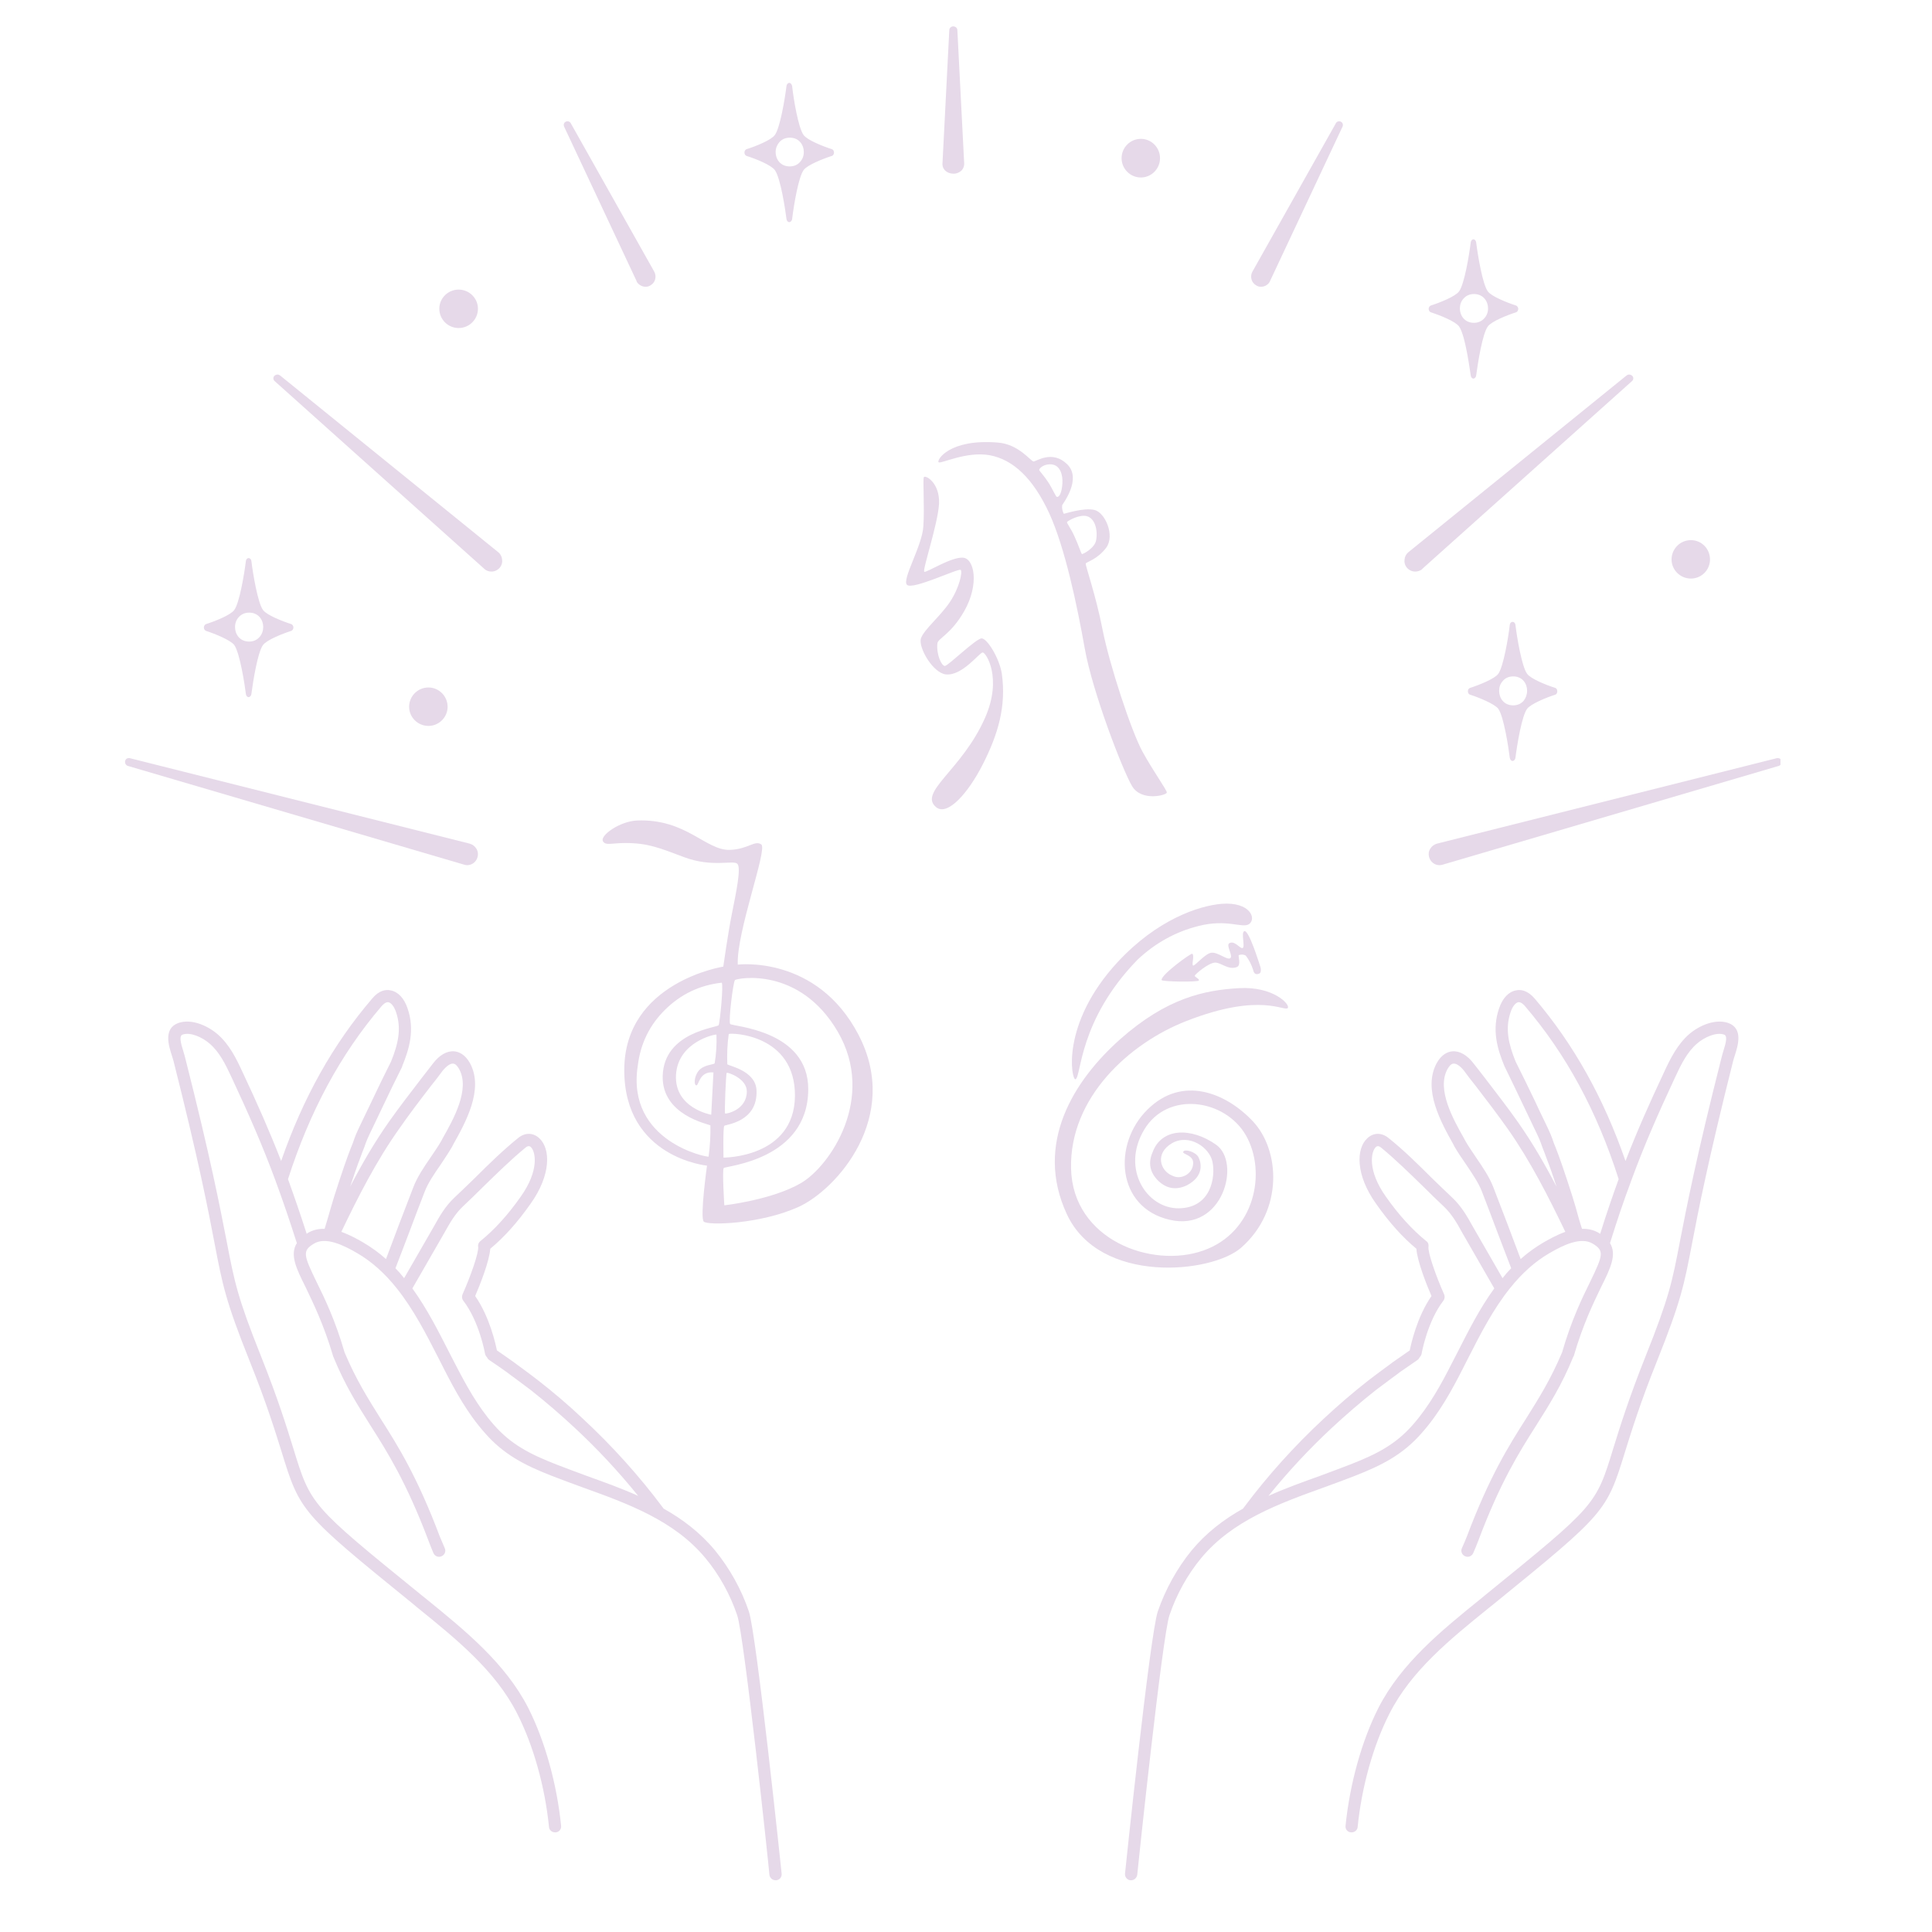 <svg xmlns="http://www.w3.org/2000/svg" xmlns:xlink="http://www.w3.org/1999/xlink" width="50" viewBox="0 0 37.5 37.5" height="50" preserveAspectRatio="xMidYMid meet"><defs><clipPath id="b266928b8d"><path d="M 2.426 0.512 L 34.559 0.512 L 34.559 36.496 L 2.426 36.496 Z M 2.426 0.512 " clip-rule="nonzero"></path></clipPath><clipPath id="151cdf1d7d"><path d="M 11.641 15.867 L 17 15.867 L 17 23.816 L 11.641 23.816 Z M 11.641 15.867 " clip-rule="nonzero"></path></clipPath><clipPath id="5a926eec3f"><path d="M 17.496 8.484 L 22.688 8.484 L 22.688 15.848 L 17.496 15.848 Z M 17.496 8.484 " clip-rule="nonzero"></path></clipPath><clipPath id="7a2ff6ab06"><path d="M 20.07 17.496 L 25 17.496 L 25 24.945 L 20.07 24.945 Z M 20.07 17.496 " clip-rule="nonzero"></path></clipPath></defs><g clip-path="url(#b266928b8d)"><path fill="#e6d9e9" d="M 18.582 0.578 L 18.715 3.18 C 18.715 3.223 18.699 3.27 18.668 3.305 C 18.629 3.344 18.574 3.371 18.512 3.371 L 18.504 3.371 C 18.391 3.371 18.297 3.297 18.293 3.195 C 18.293 3.191 18.293 3.188 18.293 3.18 L 18.426 0.578 C 18.43 0.543 18.461 0.512 18.5 0.512 C 18.547 0.512 18.578 0.543 18.582 0.578 Z M 34.523 14.867 L 27.996 16.785 C 27.977 16.789 27.961 16.793 27.941 16.793 C 27.844 16.793 27.762 16.727 27.738 16.633 C 27.723 16.578 27.73 16.52 27.762 16.473 C 27.789 16.426 27.836 16.391 27.891 16.375 L 34.492 14.715 C 34.5 14.715 34.504 14.715 34.512 14.715 C 34.543 14.715 34.57 14.734 34.578 14.766 C 34.59 14.809 34.566 14.855 34.523 14.867 Z M 27.305 11.016 C 27.27 10.973 27.254 10.918 27.262 10.863 C 27.266 10.805 27.293 10.754 27.336 10.719 L 31.57 7.289 C 31.586 7.277 31.602 7.27 31.621 7.27 C 31.645 7.27 31.668 7.281 31.684 7.297 C 31.711 7.328 31.707 7.371 31.676 7.398 L 27.609 11.039 L 27.605 11.047 C 27.566 11.078 27.52 11.094 27.469 11.094 C 27.406 11.094 27.348 11.066 27.305 11.016 Z M 9.016 16.785 L 2.484 14.867 C 2.441 14.855 2.418 14.809 2.43 14.766 C 2.438 14.734 2.465 14.715 2.496 14.715 C 2.504 14.715 2.508 14.715 2.516 14.715 L 9.117 16.375 C 9.172 16.391 9.219 16.426 9.246 16.473 C 9.277 16.52 9.285 16.578 9.27 16.633 C 9.246 16.727 9.164 16.793 9.066 16.793 C 9.047 16.793 9.031 16.789 9.016 16.785 Z M 5.332 7.398 C 5.301 7.371 5.297 7.328 5.324 7.297 C 5.34 7.281 5.363 7.27 5.387 7.27 C 5.406 7.27 5.422 7.277 5.438 7.289 L 9.672 10.719 C 9.715 10.754 9.742 10.805 9.746 10.863 C 9.754 10.918 9.738 10.973 9.703 11.016 C 9.66 11.066 9.602 11.094 9.539 11.094 C 9.488 11.094 9.441 11.078 9.406 11.047 L 9.398 11.039 Z M 24.309 5.273 L 25.93 2.391 C 25.941 2.367 25.965 2.355 25.992 2.355 C 26.004 2.355 26.016 2.355 26.027 2.363 C 26.062 2.379 26.074 2.422 26.059 2.457 L 24.652 5.453 C 24.652 5.457 24.648 5.465 24.645 5.469 C 24.613 5.527 24.547 5.566 24.477 5.566 C 24.445 5.566 24.41 5.559 24.383 5.539 C 24.289 5.488 24.258 5.367 24.309 5.273 Z M 10.949 2.457 C 10.934 2.422 10.945 2.379 10.98 2.363 C 10.992 2.355 11.004 2.355 11.016 2.355 C 11.043 2.355 11.066 2.367 11.078 2.391 L 12.699 5.273 C 12.75 5.367 12.719 5.488 12.625 5.539 C 12.598 5.559 12.562 5.566 12.531 5.566 C 12.461 5.566 12.395 5.527 12.359 5.469 C 12.359 5.465 12.355 5.457 12.355 5.453 Z M 29.574 13.602 C 29.523 13.66 29.453 13.691 29.371 13.691 C 29.191 13.691 29.098 13.551 29.098 13.41 C 29.098 13.336 29.121 13.27 29.168 13.219 C 29.215 13.16 29.289 13.129 29.371 13.129 C 29.551 13.129 29.641 13.27 29.641 13.406 C 29.641 13.48 29.617 13.547 29.574 13.602 Z M 29.641 13.078 C 29.539 12.941 29.445 12.379 29.414 12.125 C 29.41 12.094 29.387 12.07 29.359 12.07 C 29.332 12.07 29.309 12.094 29.305 12.125 C 29.277 12.379 29.18 12.941 29.082 13.078 C 29.012 13.176 28.707 13.297 28.535 13.352 C 28.508 13.359 28.492 13.387 28.492 13.418 C 28.492 13.449 28.508 13.477 28.535 13.484 C 28.707 13.539 29.012 13.664 29.082 13.758 C 29.188 13.906 29.281 14.512 29.305 14.711 C 29.312 14.746 29.332 14.77 29.359 14.77 C 29.387 14.77 29.41 14.742 29.414 14.711 C 29.449 14.441 29.539 13.895 29.641 13.758 C 29.711 13.664 30.012 13.539 30.188 13.484 C 30.211 13.477 30.227 13.449 30.227 13.418 C 30.227 13.387 30.211 13.359 30.188 13.352 C 30.012 13.297 29.711 13.176 29.641 13.078 Z M 4.633 11.98 C 4.684 11.922 4.754 11.891 4.836 11.891 C 5.016 11.891 5.109 12.031 5.109 12.168 C 5.109 12.242 5.086 12.309 5.039 12.363 C 4.988 12.422 4.918 12.453 4.836 12.453 C 4.656 12.453 4.562 12.312 4.562 12.172 C 4.562 12.098 4.586 12.031 4.633 11.98 Z M 4 12.246 C 4.172 12.301 4.477 12.426 4.547 12.52 C 4.656 12.672 4.754 13.309 4.773 13.473 C 4.777 13.508 4.801 13.531 4.824 13.531 C 4.852 13.531 4.875 13.504 4.879 13.473 C 4.914 13.203 5.004 12.656 5.105 12.52 C 5.176 12.422 5.48 12.301 5.652 12.246 C 5.676 12.238 5.695 12.211 5.695 12.18 C 5.695 12.148 5.676 12.121 5.652 12.113 C 5.48 12.059 5.176 11.938 5.105 11.84 C 5.004 11.703 4.91 11.141 4.879 10.887 C 4.875 10.855 4.852 10.832 4.824 10.832 C 4.801 10.832 4.777 10.855 4.773 10.887 C 4.742 11.141 4.648 11.703 4.547 11.84 C 4.477 11.938 4.172 12.059 4 12.113 C 3.977 12.121 3.957 12.148 3.957 12.18 C 3.957 12.211 3.977 12.238 4 12.246 Z M 28.406 5.797 C 28.457 5.738 28.527 5.707 28.609 5.707 C 28.789 5.707 28.883 5.848 28.883 5.984 C 28.883 6.059 28.859 6.125 28.812 6.176 C 28.762 6.234 28.691 6.266 28.609 6.266 C 28.43 6.266 28.336 6.125 28.336 5.988 C 28.336 5.914 28.359 5.848 28.406 5.797 Z M 27.773 6.062 C 27.945 6.117 28.25 6.238 28.32 6.336 C 28.449 6.512 28.543 7.281 28.547 7.289 C 28.551 7.324 28.574 7.348 28.598 7.348 C 28.625 7.348 28.648 7.32 28.652 7.289 C 28.688 7.02 28.777 6.473 28.879 6.336 C 28.949 6.238 29.254 6.117 29.426 6.062 C 29.449 6.055 29.469 6.027 29.469 5.996 C 29.469 5.965 29.449 5.938 29.426 5.93 C 29.254 5.875 28.949 5.754 28.879 5.656 C 28.777 5.52 28.684 4.957 28.652 4.703 C 28.648 4.672 28.625 4.645 28.598 4.645 C 28.574 4.645 28.551 4.672 28.547 4.703 C 28.516 4.957 28.422 5.52 28.32 5.656 C 28.25 5.754 27.945 5.875 27.773 5.93 C 27.75 5.938 27.73 5.965 27.73 5.996 C 27.73 6.027 27.75 6.055 27.773 6.062 Z M 15.531 3.141 C 15.484 3.199 15.41 3.23 15.328 3.23 C 15.148 3.23 15.055 3.09 15.055 2.953 C 15.055 2.879 15.082 2.812 15.125 2.762 C 15.176 2.703 15.246 2.672 15.332 2.672 C 15.508 2.672 15.602 2.812 15.602 2.949 C 15.602 3.023 15.578 3.09 15.531 3.141 Z M 16.145 2.895 C 15.973 2.84 15.668 2.719 15.598 2.621 C 15.496 2.484 15.402 1.922 15.375 1.668 C 15.367 1.637 15.348 1.609 15.32 1.609 C 15.293 1.609 15.27 1.637 15.266 1.668 C 15.234 1.922 15.141 2.484 15.039 2.621 C 14.969 2.719 14.668 2.84 14.492 2.895 C 14.469 2.902 14.449 2.93 14.449 2.961 C 14.449 2.992 14.469 3.02 14.492 3.027 C 14.668 3.082 14.969 3.203 15.039 3.301 C 15.152 3.453 15.246 4.09 15.266 4.254 C 15.27 4.285 15.293 4.312 15.32 4.312 C 15.344 4.312 15.371 4.285 15.375 4.254 C 15.41 3.961 15.5 3.438 15.598 3.301 C 15.668 3.203 15.973 3.082 16.145 3.027 C 16.172 3.02 16.188 2.992 16.188 2.961 C 16.188 2.93 16.172 2.902 16.145 2.895 Z M 32.445 10.859 C 32.445 10.652 32.613 10.484 32.82 10.484 C 33.027 10.484 33.191 10.652 33.191 10.859 C 33.191 11.062 33.027 11.23 32.82 11.23 C 32.613 11.23 32.445 11.062 32.445 10.859 Z M 21.77 3.07 C 21.77 2.863 21.938 2.695 22.145 2.695 C 22.348 2.695 22.516 2.863 22.516 3.07 C 22.516 3.277 22.348 3.445 22.145 3.445 C 21.938 3.445 21.77 3.277 21.77 3.07 Z M 8.527 5.992 C 8.527 5.789 8.695 5.621 8.902 5.621 C 9.109 5.621 9.277 5.789 9.277 5.992 C 9.277 6.199 9.109 6.367 8.902 6.367 C 8.695 6.367 8.527 6.199 8.527 5.992 Z M 8.316 13.344 C 8.52 13.344 8.688 13.512 8.688 13.719 C 8.688 13.922 8.52 14.09 8.316 14.09 C 8.109 14.09 7.941 13.922 7.941 13.719 C 7.941 13.512 8.109 13.344 8.316 13.344 Z M 30.707 23.852 C 30.66 23.711 30.617 23.555 30.582 23.426 C 30.527 23.23 30.328 22.625 30.254 22.43 C 30.211 22.316 30.184 22.242 30.16 22.188 C 30.117 22.059 30.098 22.008 29.977 21.758 C 29.914 21.629 29.852 21.5 29.793 21.371 C 29.672 21.121 29.547 20.859 29.418 20.605 C 29.281 20.266 29.211 19.969 29.32 19.648 C 29.355 19.539 29.414 19.465 29.469 19.453 C 29.52 19.445 29.578 19.5 29.605 19.535 C 30.402 20.469 30.996 21.566 31.418 22.887 C 31.301 23.211 31.18 23.559 31.059 23.949 C 31.051 23.945 31.047 23.941 31.043 23.938 C 30.938 23.871 30.82 23.848 30.707 23.852 Z M 29.957 24.117 C 29.805 24.207 29.656 24.312 29.516 24.438 C 29.438 24.23 29.352 24.008 29.27 23.785 C 29.172 23.535 29.078 23.281 28.988 23.051 C 28.91 22.844 28.777 22.652 28.652 22.469 C 28.574 22.352 28.5 22.246 28.438 22.137 L 28.418 22.098 C 28.203 21.719 27.883 21.145 28.094 20.754 C 28.121 20.707 28.16 20.648 28.211 20.645 C 28.266 20.637 28.348 20.695 28.418 20.785 C 28.488 20.883 28.562 20.977 28.637 21.07 C 28.848 21.344 29.066 21.629 29.27 21.918 C 29.707 22.539 30.062 23.242 30.383 23.91 C 30.207 23.973 30.055 24.062 29.957 24.117 Z M 28.285 26.258 C 28.25 26.324 28.219 26.387 28.184 26.453 C 27.977 26.863 27.742 27.293 27.422 27.656 C 27.09 28.035 26.727 28.223 26.207 28.426 C 26.016 28.5 25.816 28.574 25.625 28.645 C 25.289 28.766 24.949 28.887 24.621 29.035 C 25 28.566 25.414 28.121 25.855 27.711 C 26.129 27.457 26.414 27.211 26.707 26.98 C 26.809 26.902 26.918 26.824 27.02 26.746 C 27.07 26.711 27.121 26.672 27.172 26.633 C 27.199 26.613 27.461 26.434 27.512 26.398 C 27.535 26.383 27.547 26.363 27.559 26.34 C 27.574 26.324 27.59 26.301 27.594 26.273 C 27.594 26.27 27.703 25.652 28.016 25.246 C 28.043 25.211 28.047 25.164 28.031 25.125 C 27.871 24.766 27.711 24.309 27.727 24.199 C 27.734 24.156 27.719 24.113 27.684 24.09 C 27.414 23.871 27.156 23.59 26.902 23.23 C 26.535 22.715 26.613 22.352 26.703 22.266 C 26.715 22.254 26.746 22.227 26.805 22.273 C 27.086 22.504 27.359 22.773 27.625 23.031 C 27.754 23.16 27.887 23.289 28.02 23.414 C 28.176 23.562 28.273 23.727 28.379 23.922 L 29.004 25.008 C 28.719 25.398 28.5 25.836 28.285 26.258 Z M 33.543 19.855 C 33.289 19.77 32.98 19.906 32.785 20.074 C 32.562 20.27 32.426 20.535 32.297 20.816 C 32.012 21.422 31.777 21.953 31.551 22.535 C 31.125 21.309 30.547 20.273 29.789 19.383 C 29.648 19.219 29.516 19.203 29.426 19.223 C 29.281 19.25 29.164 19.375 29.098 19.57 C 28.953 19.988 29.062 20.359 29.203 20.699 C 29.203 20.703 29.203 20.707 29.207 20.707 C 29.332 20.961 29.457 21.223 29.578 21.477 C 29.641 21.605 29.699 21.734 29.762 21.863 C 29.879 22.102 29.895 22.145 29.938 22.27 C 29.961 22.324 29.988 22.398 30.031 22.516 C 30.07 22.613 30.145 22.824 30.211 23.031 C 29.988 22.602 29.742 22.176 29.461 21.777 C 29.258 21.488 29.035 21.203 28.824 20.926 C 28.75 20.832 28.68 20.738 28.605 20.645 C 28.48 20.48 28.332 20.395 28.191 20.406 C 28.105 20.414 27.98 20.461 27.883 20.641 C 27.613 21.148 27.973 21.789 28.211 22.215 L 28.23 22.254 C 28.297 22.371 28.379 22.488 28.457 22.602 C 28.574 22.777 28.699 22.957 28.766 23.133 C 28.855 23.367 28.953 23.617 29.047 23.871 C 29.141 24.121 29.238 24.371 29.328 24.605 C 29.328 24.609 29.332 24.613 29.332 24.617 C 29.273 24.676 29.219 24.738 29.164 24.809 L 28.586 23.805 C 28.473 23.602 28.367 23.414 28.184 23.242 C 28.051 23.117 27.918 22.988 27.789 22.863 C 27.523 22.598 27.246 22.324 26.953 22.09 C 26.82 21.98 26.66 21.98 26.539 22.094 C 26.32 22.297 26.309 22.805 26.711 23.367 C 26.965 23.727 27.219 24.012 27.492 24.238 C 27.508 24.477 27.691 24.941 27.785 25.156 C 27.5 25.566 27.387 26.098 27.363 26.211 C 27.301 26.254 27.062 26.422 27.027 26.445 C 26.98 26.48 26.93 26.52 26.879 26.555 C 26.773 26.633 26.668 26.711 26.562 26.793 C 26.262 27.027 25.973 27.277 25.691 27.539 C 25.129 28.062 24.605 28.641 24.145 29.258 C 24.137 29.266 24.133 29.273 24.129 29.281 C 23.758 29.488 23.414 29.75 23.129 30.094 C 22.848 30.438 22.621 30.848 22.473 31.277 C 22.32 31.727 21.84 36.328 21.836 36.371 C 21.832 36.434 21.879 36.492 21.945 36.496 C 21.949 36.496 21.949 36.496 21.953 36.496 C 22.016 36.496 22.066 36.449 22.074 36.387 C 22.09 36.211 22.562 31.746 22.699 31.352 C 22.836 30.949 23.047 30.566 23.312 30.246 C 23.918 29.512 24.828 29.184 25.707 28.867 C 25.898 28.797 26.102 28.723 26.293 28.648 C 26.832 28.438 27.238 28.227 27.598 27.812 C 27.938 27.43 28.18 26.984 28.395 26.562 C 28.43 26.496 28.461 26.43 28.496 26.363 C 28.734 25.895 28.98 25.414 29.309 25.004 C 29.539 24.715 29.797 24.484 30.074 24.324 C 30.348 24.164 30.688 24 30.918 24.141 C 31.141 24.277 31.117 24.359 30.867 24.875 C 30.711 25.191 30.5 25.625 30.32 26.25 C 30.094 26.785 29.863 27.148 29.621 27.535 C 29.285 28.062 28.91 28.66 28.473 29.82 C 28.441 29.895 28.414 29.969 28.375 30.051 C 28.348 30.109 28.375 30.18 28.438 30.207 C 28.496 30.234 28.566 30.207 28.594 30.148 C 28.633 30.062 28.664 29.98 28.695 29.902 C 29.121 28.766 29.492 28.18 29.82 27.664 C 30.07 27.266 30.309 26.895 30.539 26.332 C 30.543 26.328 30.543 26.324 30.547 26.32 C 30.723 25.711 30.93 25.289 31.078 24.98 C 31.258 24.621 31.387 24.352 31.25 24.129 C 31.387 23.688 31.52 23.297 31.656 22.934 C 31.656 22.93 31.656 22.926 31.66 22.922 C 31.918 22.219 32.184 21.617 32.512 20.914 C 32.633 20.652 32.75 20.418 32.941 20.254 C 33.082 20.133 33.312 20.027 33.465 20.082 C 33.531 20.105 33.508 20.223 33.445 20.418 C 33.434 20.457 33.422 20.496 33.414 20.531 C 32.918 22.484 32.734 23.449 32.609 24.086 C 32.457 24.883 32.398 25.18 31.941 26.324 C 31.613 27.148 31.441 27.703 31.316 28.105 C 30.977 29.215 30.977 29.215 28.852 30.941 L 28.738 31.035 C 27.98 31.648 27.199 32.281 26.754 33.152 C 26.43 33.793 26.199 34.625 26.117 35.438 C 26.109 35.504 26.156 35.562 26.223 35.566 C 26.227 35.566 26.23 35.566 26.234 35.566 C 26.293 35.566 26.348 35.523 26.352 35.461 C 26.43 34.68 26.656 33.875 26.969 33.262 C 27.387 32.434 28.148 31.816 28.887 31.219 L 29.004 31.125 C 31.16 29.371 31.184 29.344 31.543 28.176 C 31.668 27.777 31.836 27.23 32.164 26.414 C 32.629 25.25 32.688 24.945 32.844 24.129 C 32.965 23.496 33.152 22.535 33.641 20.59 C 33.648 20.559 33.66 20.527 33.672 20.488 C 33.73 20.305 33.844 19.961 33.543 19.855 Z M 10.801 28.426 C 10.281 28.223 9.918 28.035 9.586 27.656 C 9.266 27.293 9.035 26.863 8.824 26.453 C 8.789 26.387 8.758 26.324 8.723 26.258 C 8.508 25.836 8.289 25.402 8.004 25.008 L 8.582 24.004 L 8.629 23.922 C 8.738 23.727 8.832 23.562 8.988 23.414 C 9.121 23.289 9.254 23.16 9.383 23.031 C 9.648 22.773 9.922 22.504 10.203 22.273 C 10.262 22.227 10.293 22.254 10.305 22.266 C 10.395 22.352 10.473 22.715 10.105 23.23 C 9.852 23.59 9.594 23.871 9.324 24.09 C 9.293 24.113 9.273 24.156 9.281 24.199 C 9.297 24.309 9.137 24.766 8.977 25.125 C 8.961 25.164 8.965 25.211 8.992 25.246 C 9.305 25.652 9.414 26.27 9.414 26.273 C 9.418 26.301 9.434 26.324 9.449 26.34 C 9.461 26.363 9.473 26.383 9.496 26.398 C 9.559 26.438 9.809 26.613 9.836 26.633 C 9.887 26.672 9.938 26.711 9.988 26.746 C 10.09 26.824 10.199 26.902 10.301 26.98 C 10.594 27.211 10.879 27.457 11.152 27.711 C 11.594 28.121 12.008 28.566 12.387 29.035 C 12.059 28.887 11.719 28.766 11.383 28.645 C 11.191 28.574 10.992 28.5 10.801 28.426 Z M 7.051 24.117 C 6.957 24.062 6.801 23.973 6.625 23.91 C 6.945 23.242 7.301 22.539 7.742 21.918 C 7.941 21.629 8.16 21.344 8.371 21.07 C 8.445 20.977 8.52 20.883 8.59 20.785 C 8.664 20.695 8.742 20.637 8.797 20.645 C 8.848 20.648 8.887 20.707 8.914 20.754 C 9.125 21.145 8.805 21.719 8.59 22.098 L 8.57 22.137 C 8.508 22.246 8.434 22.352 8.355 22.469 C 8.23 22.652 8.098 22.844 8.02 23.051 C 7.93 23.281 7.836 23.535 7.738 23.785 C 7.656 24.008 7.57 24.23 7.492 24.438 C 7.352 24.312 7.203 24.207 7.051 24.117 Z M 5.965 23.938 C 5.961 23.941 5.957 23.945 5.953 23.949 C 5.828 23.559 5.707 23.211 5.59 22.887 C 6.016 21.566 6.605 20.469 7.402 19.535 C 7.43 19.5 7.488 19.445 7.539 19.453 C 7.594 19.465 7.652 19.539 7.688 19.648 C 7.797 19.969 7.727 20.266 7.59 20.605 C 7.461 20.859 7.336 21.121 7.215 21.375 C 7.156 21.5 7.094 21.629 7.031 21.758 C 6.91 22.008 6.891 22.059 6.848 22.188 C 6.824 22.242 6.797 22.316 6.754 22.43 C 6.68 22.625 6.48 23.23 6.426 23.426 C 6.387 23.562 6.344 23.711 6.301 23.852 C 6.188 23.848 6.07 23.871 5.965 23.938 Z M 13.879 30.094 C 13.594 29.75 13.25 29.488 12.879 29.281 C 12.875 29.273 12.871 29.266 12.863 29.258 C 12.402 28.641 11.879 28.062 11.316 27.539 C 11.039 27.277 10.746 27.027 10.445 26.793 C 10.34 26.711 10.234 26.633 10.129 26.555 C 10.078 26.52 10.027 26.48 9.98 26.445 C 9.945 26.418 9.707 26.254 9.645 26.211 C 9.621 26.094 9.508 25.566 9.223 25.156 C 9.316 24.941 9.5 24.477 9.516 24.238 C 9.789 24.012 10.043 23.727 10.297 23.367 C 10.699 22.805 10.688 22.297 10.469 22.094 C 10.348 21.98 10.188 21.98 10.055 22.09 C 9.766 22.324 9.484 22.598 9.219 22.863 C 9.09 22.988 8.957 23.117 8.824 23.242 C 8.641 23.414 8.535 23.602 8.422 23.805 L 7.844 24.809 C 7.789 24.738 7.734 24.676 7.676 24.617 C 7.676 24.613 7.68 24.609 7.68 24.605 C 7.77 24.371 7.867 24.121 7.961 23.871 C 8.055 23.617 8.152 23.367 8.242 23.133 C 8.309 22.957 8.434 22.777 8.555 22.602 C 8.629 22.488 8.711 22.371 8.777 22.254 L 8.797 22.215 C 9.035 21.789 9.395 21.148 9.125 20.641 C 9.027 20.461 8.902 20.414 8.816 20.406 C 8.672 20.395 8.527 20.48 8.402 20.645 C 8.328 20.738 8.258 20.832 8.184 20.926 C 7.973 21.203 7.75 21.488 7.547 21.777 C 7.266 22.176 7.02 22.602 6.797 23.031 C 6.867 22.824 6.938 22.613 6.977 22.516 C 7.02 22.398 7.047 22.324 7.07 22.27 C 7.113 22.145 7.129 22.102 7.246 21.863 C 7.309 21.734 7.367 21.605 7.43 21.477 C 7.551 21.223 7.676 20.961 7.805 20.707 C 7.805 20.707 7.805 20.703 7.805 20.699 C 7.945 20.359 8.055 19.988 7.91 19.57 C 7.844 19.375 7.727 19.25 7.582 19.223 C 7.492 19.203 7.359 19.219 7.223 19.383 C 6.461 20.273 5.883 21.309 5.457 22.535 C 5.23 21.953 4.996 21.422 4.711 20.816 C 4.582 20.535 4.449 20.27 4.223 20.074 C 4.027 19.906 3.719 19.77 3.465 19.855 C 3.164 19.961 3.277 20.305 3.336 20.488 C 3.348 20.527 3.359 20.559 3.367 20.59 C 3.859 22.535 4.043 23.496 4.164 24.129 C 4.32 24.945 4.379 25.25 4.844 26.414 C 5.172 27.23 5.34 27.777 5.465 28.176 C 5.824 29.344 5.848 29.371 8.008 31.125 L 8.121 31.219 C 8.859 31.816 9.621 32.434 10.039 33.262 C 10.352 33.875 10.578 34.68 10.656 35.461 C 10.66 35.523 10.715 35.566 10.773 35.566 C 10.777 35.566 10.781 35.566 10.785 35.566 C 10.852 35.562 10.898 35.504 10.891 35.438 C 10.809 34.625 10.578 33.793 10.254 33.152 C 9.809 32.281 9.027 31.648 8.273 31.035 L 8.156 30.941 C 6.031 29.215 6.031 29.215 5.691 28.105 C 5.566 27.703 5.395 27.148 5.066 26.324 C 4.609 25.18 4.551 24.883 4.398 24.086 C 4.273 23.449 4.09 22.484 3.594 20.531 C 3.586 20.496 3.574 20.457 3.562 20.418 C 3.5 20.223 3.477 20.105 3.543 20.082 C 3.695 20.027 3.926 20.133 4.066 20.254 C 4.258 20.418 4.375 20.652 4.496 20.914 C 4.824 21.617 5.09 22.219 5.348 22.918 C 5.352 22.926 5.352 22.93 5.355 22.938 C 5.488 23.297 5.621 23.688 5.762 24.129 C 5.621 24.352 5.75 24.621 5.93 24.98 C 6.078 25.289 6.285 25.711 6.465 26.32 C 6.465 26.324 6.465 26.328 6.469 26.332 C 6.699 26.895 6.938 27.266 7.188 27.664 C 7.516 28.18 7.887 28.766 8.316 29.902 C 8.344 29.98 8.379 30.062 8.414 30.148 C 8.441 30.207 8.512 30.234 8.57 30.207 C 8.633 30.18 8.66 30.109 8.633 30.051 C 8.598 29.969 8.566 29.895 8.535 29.82 C 8.098 28.66 7.723 28.062 7.387 27.535 C 7.145 27.148 6.914 26.785 6.688 26.25 C 6.508 25.625 6.297 25.191 6.141 24.875 C 5.891 24.359 5.867 24.277 6.09 24.141 C 6.32 24 6.66 24.164 6.934 24.324 C 7.211 24.484 7.469 24.715 7.699 25.004 C 8.027 25.414 8.273 25.895 8.512 26.363 C 8.547 26.43 8.578 26.496 8.613 26.562 C 8.828 26.984 9.07 27.43 9.41 27.812 C 9.77 28.227 10.176 28.438 10.715 28.648 C 10.91 28.723 11.109 28.797 11.301 28.867 C 12.18 29.184 13.09 29.512 13.695 30.246 C 13.961 30.566 14.172 30.949 14.309 31.352 C 14.445 31.75 14.922 36.211 14.934 36.387 C 14.941 36.449 14.992 36.496 15.055 36.496 C 15.055 36.496 15.059 36.496 15.062 36.496 C 15.129 36.492 15.176 36.438 15.172 36.371 C 15.168 36.328 14.684 31.715 14.535 31.277 C 14.391 30.848 14.16 30.438 13.879 30.094 " fill-opacity="1" fill-rule="nonzero"></path></g><g clip-path="url(#151cdf1d7d)"><path fill="#e6d9e9" d="M 16.664 20.086 C 15.855 18.531 14.32 18.723 14.32 18.723 C 14.293 18.09 14.902 16.484 14.777 16.391 C 14.652 16.301 14.52 16.484 14.168 16.496 C 13.699 16.512 13.32 15.887 12.363 15.926 C 12.027 15.941 11.641 16.219 11.703 16.328 C 11.754 16.418 11.871 16.363 12.137 16.363 C 12.578 16.363 12.797 16.457 13.277 16.637 C 13.828 16.844 14.234 16.688 14.312 16.766 C 14.391 16.844 14.285 17.336 14.211 17.711 C 14.133 18.09 14.039 18.762 14.039 18.762 C 14.039 18.762 12.117 19.062 12.117 20.77 C 12.117 22.473 13.723 22.625 13.723 22.625 C 13.723 22.625 13.582 23.633 13.66 23.711 C 13.734 23.789 14.758 23.762 15.5 23.426 C 16.238 23.09 17.496 21.68 16.664 20.086 Z M 13.871 20.641 C 13.848 20.664 13.652 20.668 13.559 20.785 C 13.465 20.906 13.469 21.074 13.52 21.066 C 13.566 21.059 13.578 20.789 13.848 20.816 L 13.805 21.637 C 13.805 21.637 13.086 21.512 13.121 20.863 C 13.16 20.219 13.883 20.07 13.906 20.082 C 13.914 20.27 13.902 20.457 13.871 20.641 Z M 13.949 19.898 C 13.922 19.949 12.891 20.027 12.863 20.879 C 12.84 21.648 13.75 21.816 13.789 21.844 C 13.793 22.047 13.781 22.25 13.754 22.449 C 13.746 22.473 12.152 22.164 12.379 20.688 C 12.43 20.262 12.605 19.898 12.91 19.598 C 13.215 19.297 13.582 19.121 14.008 19.074 C 14.047 19.102 13.973 19.848 13.949 19.898 Z M 14.105 20.824 C 14.125 20.809 14.496 20.934 14.496 21.184 C 14.496 21.547 14.094 21.625 14.074 21.613 C 14.059 21.605 14.09 20.84 14.105 20.824 Z M 14.059 21.852 C 14.086 21.824 14.711 21.781 14.684 21.164 C 14.668 20.773 14.129 20.688 14.117 20.656 C 14.109 20.461 14.117 20.266 14.145 20.07 C 14.188 20.043 15.438 20.07 15.43 21.273 C 15.418 22.477 14.043 22.469 14.043 22.469 C 14.043 22.469 14.031 21.875 14.059 21.852 Z M 15.551 22.961 C 14.984 23.293 14.059 23.395 14.059 23.395 C 14.059 23.395 14.016 22.719 14.047 22.672 C 14.082 22.629 15.68 22.52 15.688 21.148 C 15.695 19.984 14.203 19.926 14.172 19.875 C 14.137 19.82 14.23 19.059 14.266 19.023 C 14.301 18.988 15.516 18.746 16.262 20.027 C 17.008 21.312 16.113 22.629 15.551 22.961 Z M 15.551 22.961 " fill-opacity="1" fill-rule="nonzero"></path></g><g clip-path="url(#5a926eec3f)"><path fill="#e6d9e9" d="M 17.934 9.258 C 17.977 9.223 18.242 9.379 18.227 9.773 C 18.207 10.168 17.895 11.082 17.941 11.098 C 17.988 11.117 18.461 10.809 18.688 10.824 C 18.914 10.836 19.012 11.344 18.715 11.863 C 18.457 12.316 18.203 12.391 18.195 12.488 C 18.172 12.699 18.273 12.926 18.34 12.926 C 18.402 12.926 18.949 12.387 19.055 12.391 C 19.164 12.395 19.398 12.777 19.445 13.074 C 19.535 13.711 19.371 14.254 19.078 14.832 C 18.785 15.41 18.391 15.836 18.176 15.672 C 17.809 15.379 18.672 14.953 19.121 13.93 C 19.461 13.156 19.137 12.664 19.074 12.664 C 19.012 12.664 18.676 13.125 18.359 13.09 C 18.105 13.062 17.82 12.562 17.875 12.391 C 17.934 12.219 18.254 11.961 18.438 11.684 C 18.625 11.402 18.684 11.102 18.648 11.062 C 18.609 11.023 17.715 11.457 17.605 11.352 C 17.5 11.25 17.898 10.602 17.922 10.219 C 17.949 9.836 17.906 9.277 17.934 9.258 Z M 22.648 15.383 C 22.648 15.434 22.156 15.566 21.973 15.258 C 21.789 14.949 21.203 13.426 21.055 12.586 C 20.906 11.75 20.672 10.629 20.363 9.957 C 20.051 9.285 19.668 8.922 19.211 8.836 C 18.758 8.754 18.262 9.008 18.219 8.973 C 18.172 8.938 18.418 8.512 19.367 8.59 C 19.777 8.621 20.008 8.957 20.062 8.957 C 20.113 8.957 20.426 8.727 20.715 9.012 C 21.004 9.297 20.629 9.777 20.617 9.805 C 20.609 9.863 20.621 9.918 20.648 9.973 C 20.664 9.973 21.039 9.848 21.242 9.898 C 21.449 9.945 21.645 10.391 21.473 10.629 C 21.297 10.863 21.086 10.906 21.074 10.938 C 21.062 10.969 21.27 11.547 21.402 12.227 C 21.535 12.902 21.957 14.188 22.176 14.59 C 22.398 14.992 22.648 15.332 22.648 15.383 Z M 20.621 9.387 C 20.633 9.211 20.574 9.039 20.426 9.016 C 20.281 8.992 20.164 9.086 20.172 9.125 C 20.172 9.137 20.27 9.242 20.348 9.363 C 20.426 9.48 20.492 9.645 20.516 9.645 C 20.562 9.652 20.609 9.562 20.621 9.387 Z M 21.277 10.48 C 21.312 10.266 21.242 10.059 21.098 10.02 C 20.953 9.977 20.719 10.113 20.711 10.133 C 20.699 10.148 20.793 10.266 20.855 10.41 C 20.934 10.582 20.988 10.75 21 10.754 C 21.012 10.762 21.254 10.641 21.277 10.48 Z M 21.277 10.48 " fill-opacity="1" fill-rule="nonzero"></path></g><g clip-path="url(#7a2ff6ab06)"><path fill="#e6d9e9" d="M 23.266 17.973 C 22.812 18.086 22.418 18.309 22.078 18.629 C 20.93 19.812 20.992 20.898 20.875 20.949 C 20.801 20.977 20.574 19.883 21.695 18.672 C 22.453 17.855 23.258 17.582 23.711 17.543 C 24.27 17.5 24.395 17.836 24.242 17.938 C 24.109 18.023 23.82 17.832 23.266 17.973 Z M 24.117 18.402 C 24.066 18.414 23.961 18.246 23.859 18.309 C 23.793 18.352 23.941 18.559 23.879 18.598 C 23.82 18.641 23.641 18.48 23.516 18.492 C 23.395 18.504 23.199 18.746 23.16 18.742 C 23.121 18.734 23.191 18.543 23.141 18.512 C 23.113 18.5 22.527 18.926 22.547 19.023 C 22.551 19.055 23.254 19.066 23.27 19.031 C 23.285 18.996 23.184 18.965 23.191 18.938 C 23.199 18.906 23.461 18.688 23.582 18.684 C 23.703 18.68 23.84 18.836 24.008 18.77 C 24.094 18.738 24.031 18.555 24.043 18.539 C 24.09 18.523 24.133 18.523 24.18 18.547 C 24.242 18.629 24.289 18.719 24.32 18.816 C 24.332 18.867 24.352 18.934 24.441 18.898 C 24.484 18.883 24.477 18.801 24.461 18.758 C 24.445 18.715 24.242 18.043 24.152 18.074 C 24.082 18.098 24.176 18.387 24.117 18.402 Z M 24.996 19.562 C 25.043 19.496 24.715 19.141 24.047 19.18 C 23.375 19.219 22.648 19.371 21.746 20.168 C 20.844 20.969 20.07 22.195 20.707 23.566 C 21.344 24.941 23.527 24.719 24.094 24.215 C 24.918 23.488 24.844 22.32 24.316 21.762 C 23.793 21.207 22.945 20.867 22.27 21.539 C 21.594 22.207 21.668 23.438 22.703 23.676 C 23.738 23.918 24.094 22.562 23.605 22.219 C 23.117 21.875 22.543 21.891 22.371 22.367 C 22.281 22.574 22.32 22.758 22.48 22.918 C 22.645 23.074 22.828 23.105 23.035 23.008 C 23.379 22.828 23.316 22.566 23.262 22.461 C 23.211 22.359 23 22.297 22.969 22.352 C 22.934 22.406 23.16 22.41 23.16 22.574 C 23.156 22.68 23.105 22.758 23.02 22.809 C 22.93 22.859 22.836 22.863 22.746 22.816 C 22.523 22.723 22.41 22.391 22.746 22.191 C 23.082 21.996 23.48 22.273 23.535 22.555 C 23.594 22.84 23.512 23.441 22.887 23.453 C 22.262 23.465 21.754 22.691 22.207 21.93 C 22.66 21.168 23.777 21.328 24.184 22.039 C 24.59 22.75 24.359 23.922 23.355 24.273 C 22.352 24.629 20.82 24.062 20.789 22.68 C 20.758 21.297 21.93 20.246 23.023 19.82 C 24.484 19.246 24.938 19.652 25 19.562 Z M 24.996 19.562 " fill-opacity="1" fill-rule="nonzero"></path></g></svg>